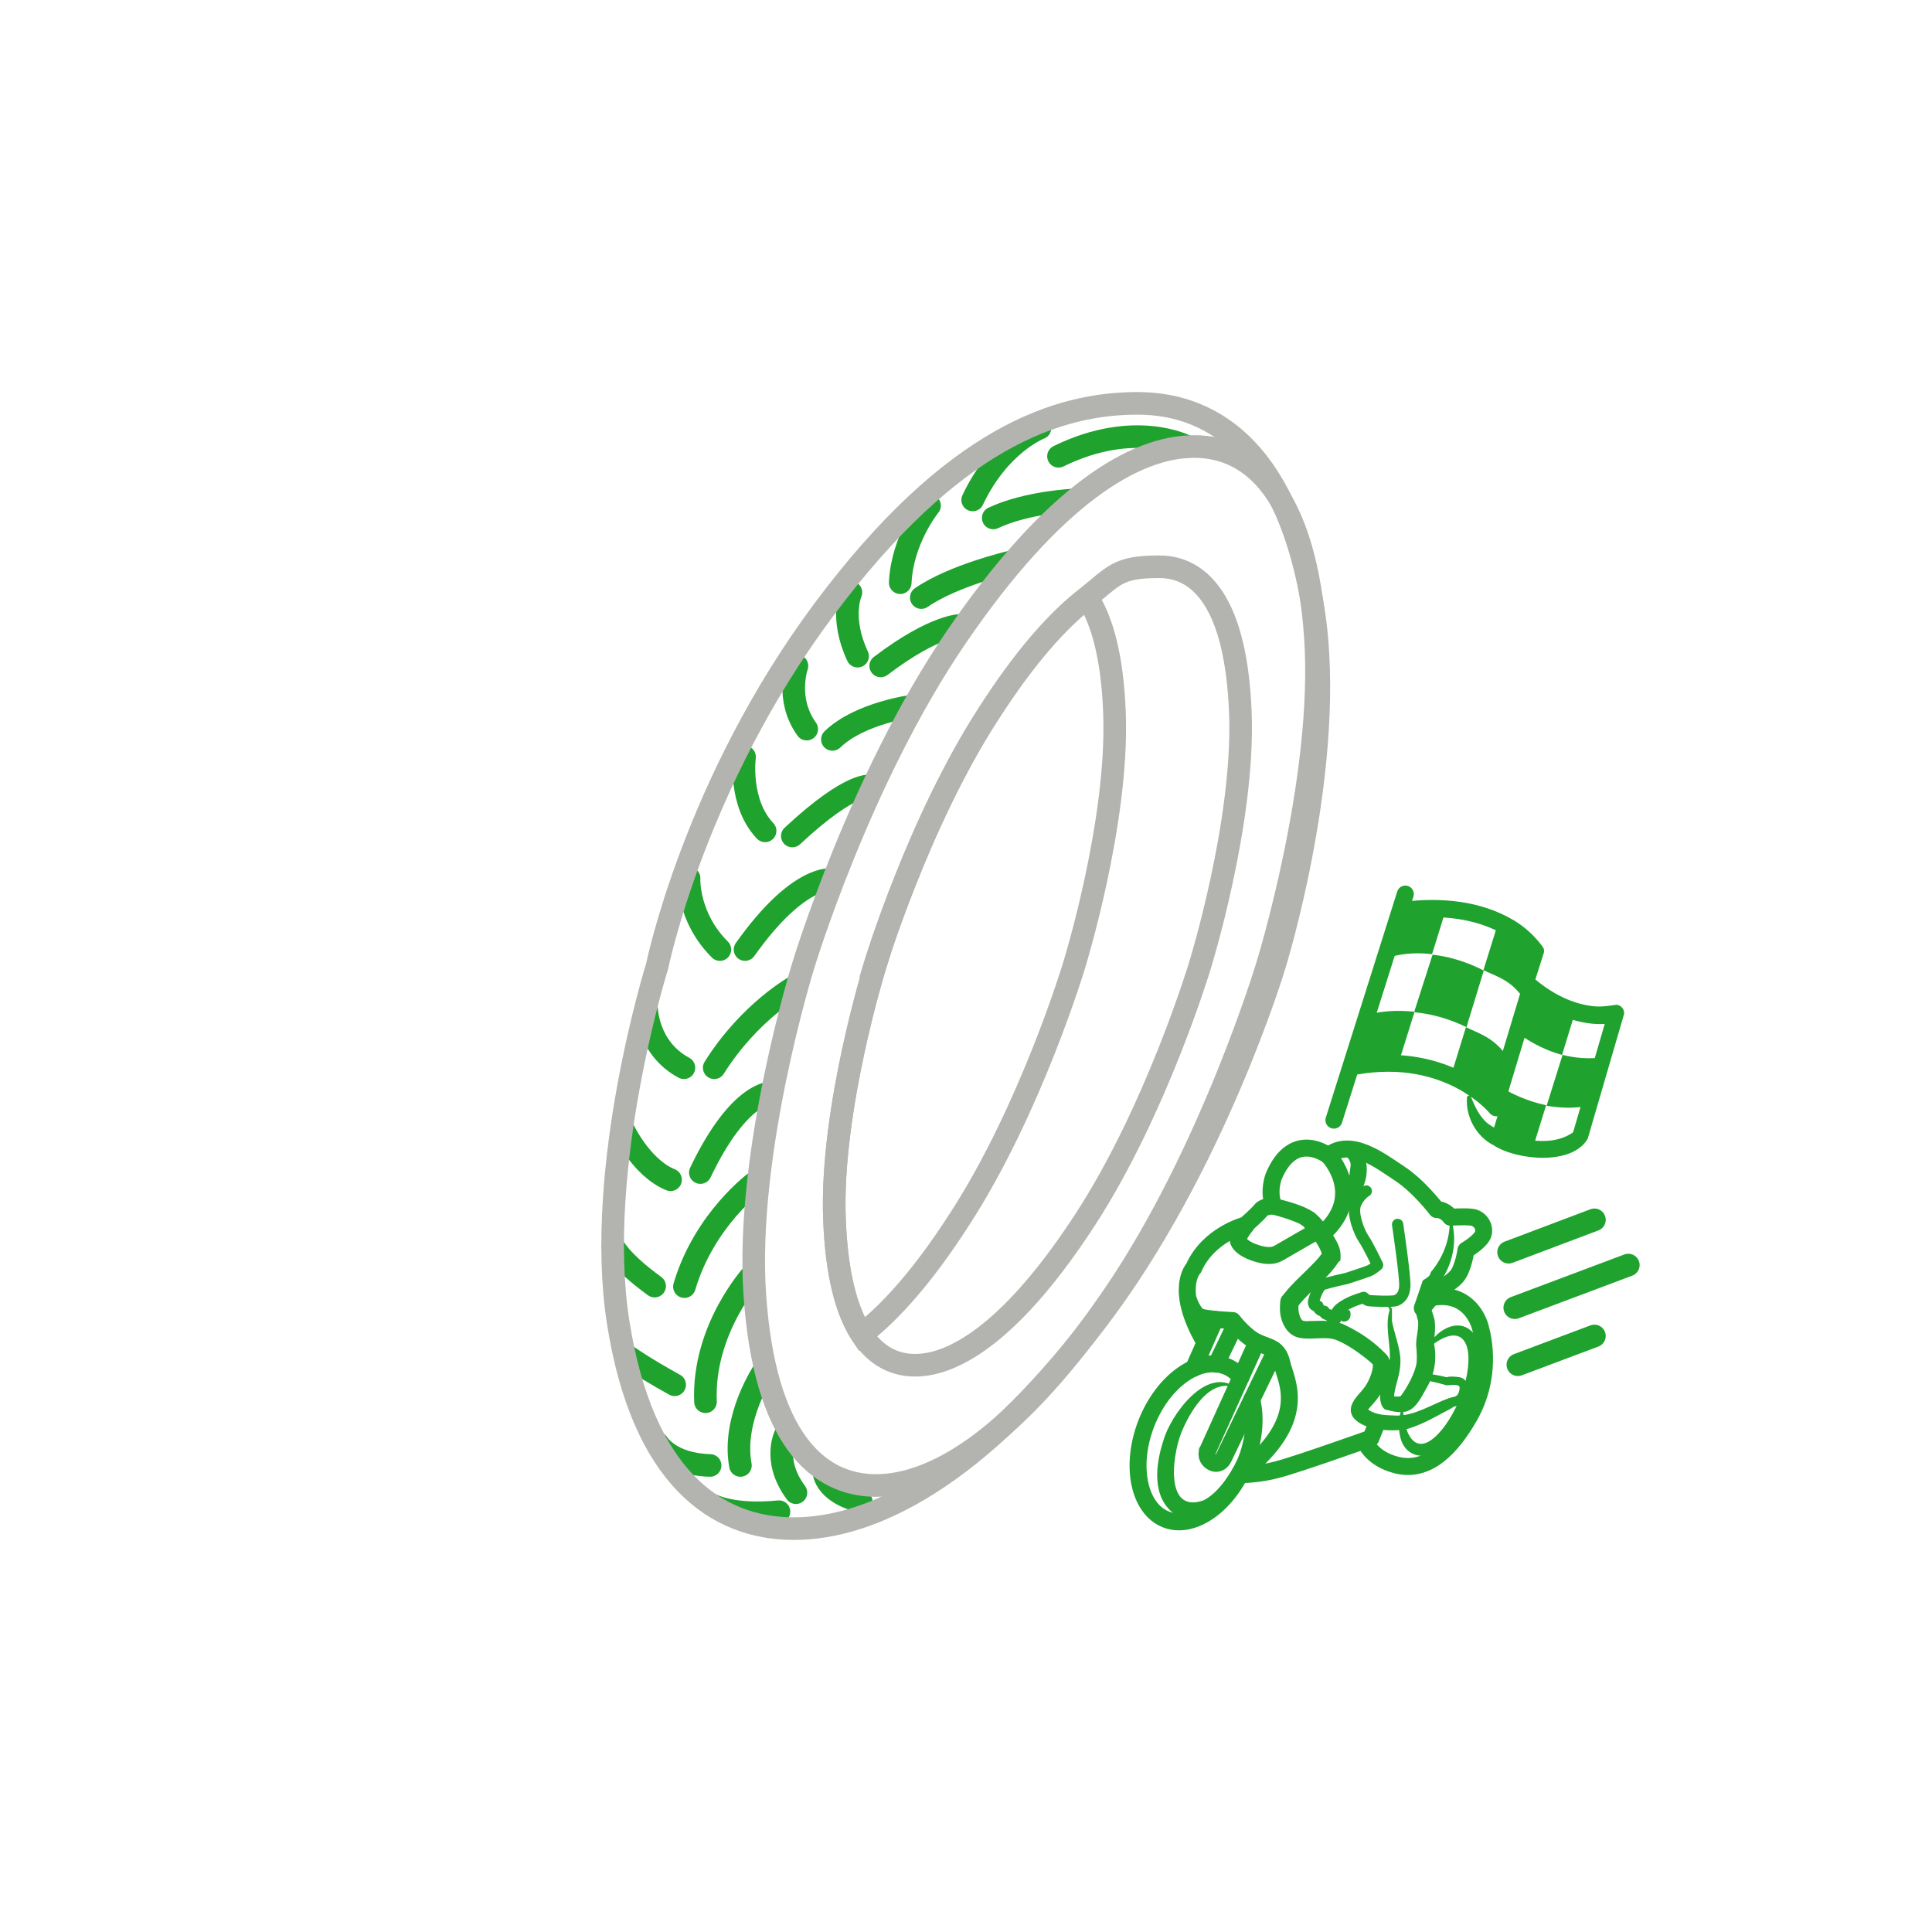 <?xml version="1.0" encoding="UTF-8"?>
<svg id="Livello_2" xmlns="http://www.w3.org/2000/svg" version="1.1" viewBox="0 0 376 376">
  <!-- Generator: Adobe Illustrator 29.5.1, SVG Export Plug-In . SVG Version: 2.1.0 Build 141)  -->
  <defs>
    <style>
      .st0 {
        stroke-width: 3.3px;
      }

      .st0, .st1, .st2, .st3 {
        fill: none;
      }

      .st0, .st1, .st3 {
        stroke: #1fa22e;
        stroke-linecap: round;
        stroke-linejoin: round;
      }

      .st1, .st2 {
        stroke-width: 4.4px;
      }

      .st2 {
        stroke: #b3b4af;
        stroke-miterlimit: 10;
      }

      .st4 {
        fill: #1fa22e;
      }

      .st3 {
        stroke-width: 2.2px;
      }
    </style>
  </defs>
  <g>
    <path class="st1" d="M231,86.9s-10.1-5.4-25,1.9"/>
    <path class="st1" d="M209.1,97.3s-9.2.4-15.8,3.5"/>
    <path class="st1" d="M196.6,109.4s-11.1,2.6-17.3,6.9"/>
    <path class="st1" d="M187.2,121.7s-5-.3-15.8,7.9"/>
    <path class="st1" d="M177.7,137.4s-10.3,1.3-15.7,6.5"/>
    <path class="st1" d="M169.7,153s-3.6-1.4-15.5,9.7"/>
    <path class="st1" d="M161.9,171.2s-6.4-1.2-16.9,13.6"/>
    <path class="st1" d="M154.9,191.9s-9,4.9-15.9,15.9"/>
    <path class="st1" d="M150.1,212.7s-6.2-.4-13.8,15.5"/>
    <path class="st1" d="M147.2,229.9s-10.1,7.3-14,20.5"/>
    <path class="st1" d="M146.4,248.1s-9.7,10.6-9.1,24.7"/>
    <path class="st1" d="M148.7,266.7s-6.3,9.3-4.6,18.5"/>
    <path class="st1" d="M153,278.9s-2.9,5.1,1.9,11.6"/>
    <path class="st1" d="M160.3,286.1s-.2,4.3,7.3,6.1"/>
    <path class="st1" d="M202.4,83.3s-7.9,3-13.1,14"/>
    <path class="st1" d="M180.9,98.4s-5.3,6.5-5.7,15"/>
    <path class="st1" d="M165.6,115.3s-2.2,4.9,1.3,12.4"/>
    <path class="st1" d="M155.1,129.6s-2.3,6.5,1.9,12.3"/>
    <path class="st1" d="M144.9,147.3s-1.2,8.9,4,14.4"/>
    <path class="st1" d="M134.1,170.9s-.4,7.5,6,13.9"/>
    <path class="st1" d="M125.8,195.9s0,8,7.3,11.9"/>
    <path class="st1" d="M121.1,219.4s3.5,7.8,9.4,10.2"/>
    <path class="st1" d="M119.3,242.4s1.2,2.9,8.1,7.9"/>
    <path class="st1" d="M122.4,264.1s2.6,1.9,8.9,5.4"/>
    <path class="st1" d="M128,280.9s2.4,4.1,10.2,4.3"/>
    <path class="st1" d="M138.6,292.9s4,2.2,13,1.3"/>
  </g>
  <g>
    <path class="st2" d="M170.3,188s-8.7,27.9-7.9,49.2c.4,10.9,2.4,18.1,5.3,22.5,2.8,4.3,6.5,6,10.4,6,8,0,19.4-7.2,33.2-28.5,13.8-21.3,22.2-49.2,22.2-49.2,0,0,8.7-27.9,7.9-49.2s-7.7-28.5-15.8-28.5-8.7,1.7-14.1,6c-5.7,4.4-12.1,11.6-19.1,22.5-13.8,21.3-22.2,49.2-22.2,49.2h.1Z"/>
    <path class="st2" d="M170.3,188s-8.7,27.9-7.9,49.2c.4,10.9,2.4,18.1,5.3,22.5,5.7-4.4,12.1-11.6,19.1-22.5,13.8-21.3,22.2-49.2,22.2-49.2,0,0,8.7-27.9,7.9-49.2-.4-10.9-2.4-18.1-5.3-22.5-5.7,4.4-12.1,11.6-19.1,22.5-13.8,21.3-22.2,49.2-22.2,49.2h0Z"/>
    <path class="st2" d="M246.6,188s11.3-36.3,9.4-64-12.1-37.1-23.6-37.1-27.4,9.4-46.3,37.1c-18.9,27.7-29.8,64-29.8,64,0,0-11.3,36.3-9.4,64,1.9,27.7,12.1,37.1,23.6,37.1s27.4-9.4,46.3-37.1c18.9-27.7,29.8-64,29.8-64Z"/>
    <path class="st2" d="M248,188s12.3-39.3,7.6-69.3c-4.7-30-18.9-40.2-34.2-40.2s-35.9,6.4-61.1,40.2c-25.2,33.8-32.4,69.3-32.4,69.3,0,0-12.3,39.3-7.6,69.3,4.7,30,18.9,40.2,34.2,40.2s35.7-10.2,58.7-40.2,34.8-69.3,34.8-69.3h0Z"/>
  </g>
  <g>
    <line class="st1" x1="310.3" y1="237.4" x2="293.6" y2="243.7"/>
    <line class="st1" x1="316.9" y1="246.2" x2="294.8" y2="254.5"/>
    <line class="st1" x1="310.3" y1="260" x2="295.4" y2="265.6"/>
  </g>
  <g>
    <path class="st4" d="M282.3,237c1.4,3.9.6,8.3-1.5,11.7h0c0,.1,0,0,0,0-.2,1.2-1.1,1.8-1.9,2.5l.5-.7c-.4,1.5-.7,3-1.1,4.4v-.8c.3.8.7,2,.9,2.8.2,1.6,0,3.2-.2,4.7v-.5c.7,3,.3,6.2-1.3,8.9-1,1.7-2,4.1-4,4.7-1.4.3-2.6,0-3.8-.3-.4,0-.7-.4-.9-.7-.7-1.4-.4-3.1.1-4.5.6-1.7,1.4-3.6,1.4-5.2,0-3-1-6.3,0-9.2v.2l-.9-1.8,1.3,1.5h0v2.4c.4,2.2,1.3,4.4,1.6,6.8.2,1.8-.2,3.5-.6,5l-.3,1.1c-.1.6-.3,1.3-.3,1.8s0,.3.1.5h0l-.9-.7c.6.2,1.8.3,2.1.1,1.3-1.7,2.8-4.5,3.1-6.5.1-1.1,0-2.4-.1-3.5,0-1.3.4-2.7.4-3.9v-.5h0c0-.2-.1-.6-.2-.8,0-.5-.7-2-.5-2.6.5-1.5,1-2.9,1.5-4.4,0-.2.2-.4.4-.5.4-.2.9-.6,1.1-.9h0c0-.2.2-.6.4-.8,2.4-3,3.7-6.7,3.4-10.6h0l.2.3Z"/>
    <line class="st0" x1="236.5" y1="256.8" x2="232.3" y2="266.3"/>
    <line class="st0" x1="240.4" y1="257.8" x2="236.7" y2="265.5"/>
    <path class="st4" d="M248.3,233.2c2.6.7,5.2,1.3,7.5,2.8,1.6,1.4,2.6,2.8,3.7,4.5.7,1.2,1.4,2.3,1.4,3.9s-.2.8-.4,1.2c-1.8,2.8-4.3,4.6-6.4,6.9-.6.6-1,1.1-1.4,1.6h0v.6c0,.7.3,1.9.8,2.3,0,0,.6.2,1.1.1,2.2,0,4.5-.3,6.8.6,3.2,1.5,5.9,3.3,8.4,5.9,1.1,1.1.8,3.3.4,4.5-.6,2.2-2.1,4.2-3.6,5.8-.2.2-.3.4-.4.6,0,.2,0,.1,0,0-.1-.4-.2-.3,0-.2,1.8,1.2,3.5,1.1,5.7,1.2,3.5,0,6.8-2.2,10.1-3.4.5-.2,1.3-.2,1.6-.6.3-.3.6-1.3.4-1.7,0,0,0-.1-.4-.2-.8-.2-1.4,0-2.1,0-1.4-.4-2.9-.8-4.3-1-.4,0-.7-.3-.7-.7.1-.9,1.4-.5,1.9-.5,1.1.2,2.3.4,3.4.7h-.5c.9-.3,1.7-.2,2.5-.1.4,0,1,.2,1.4.7,1.1,1.6.2,4.2-1.5,4.8-.4.2-.7.3-1.2.4h.3c-2.9,1.5-5.6,3.2-8.9,4.2-2.1.4-4.2.3-6.3,0-2.5-.6-5.9-2.1-4.3-5.2.6-1.1,1.5-1.9,2.1-2.7.9-1.1,1.8-3.2,1.8-4.6s0,.2,0,0c-.1-.2-.4-.4-.6-.6-1.9-1.6-4.3-3.3-6.5-4.2-2-.8-4.7,0-6.9-.4-2.8-.3-4.1-3.3-4.1-5.7s.3-2.2.9-3c1.4-1.8,3-3.2,4.5-4.7s2.1-2.1,2.8-3.1v.2c-.6-1.9-2.3-4-3.7-5.5-.2-.1-.5-.3-.6-.4-1.7-.8-3.7-1.4-5.6-1.9-2.1-.6-1.3-3.7.8-3.2h.1Z"/>
    <path class="st0" d="M257.3,240.2c8.6-7.5,1.3-15.2,1.3-15.2"/>
    <path class="st3" d="M265.9,231.8s-1.4.8-2.1,2.6.7,5.4,1.6,6.7,2.7,5.1,2.7,5.1c0,0-.9.8-1.6,1.1s-4.4,1.5-4.4,1.5c0,0-3.7.8-4.7,1.2s-1.7,3.1-1.7,3.1c0,0-.4,1.1.8,1.1,0,0,0,.9,1.2,1,0,0-.1.6,1,.7,0,0,.3.7,1.3.7,0,0-.2-.7.3-1.4s1.6-1.3,2.4-1.7,2.7-1,2.7-1c0,0,.5.5.9.6s4.7.3,5.4,0,1.6-.9,1.7-2.8-1.4-12-1.4-12"/>
    <path class="st4" d="M262.4,234.8c-.3-2.4,0-4.5.3-6.7.1-1.2.3-1.4,0-2.1-.2-.6-1-1.4-2.1-2.2,1.9-1.1,4.9.1,5.3,2.6.5,3.2-1,6.4-3.6,8.4h.1Z"/>
    <path class="st0" d="M242.5,238.5s-1.8,2.1-1.5,3,1.6,1.8,3.5,2.4,3.2.6,4.3,0l7.8-4.5"/>
    <path class="st0" d="M241.4,286.9c13.6-10.6,8.9-18,8.1-21.5-.3-1.3-.7-2-1.3-2.5-.9-.8-2.2-1-3.6-1.7,0,0-.1,0-.2-.1-2.4-1.3-4.5-4.1-4.5-4.1,0,0-4.8-.2-6.3-.7-1.4-.5-2.3-3.3-2.3-3.3"/>
    <path class="st0" d="M265.6,280.4s1.1,3.4,6.1,4.7,9.7-1.5,14.2-9.3,2.8-15.3,2.2-17.5-3-6.9-9.3-5.8"/>
    <path class="st4" d="M261,255.9s-.4,1.2.4,1.3,1.3-.5,1.4-1,.2-2.4-1.9-.3h.1Z"/>
    <path class="st0" d="M276.8,254.6l3.1-3.7s2.3-1,3.6-2.5,1.8-5.1,1.8-5.1c0,0,3.1-1.8,3.4-3.3s-.8-2.9-2.2-3.1-4.2,0-4.2,0c0,0-1-1.5-2.7-1.5,0,0-3.4-4.5-7.2-7s-9.5-7-13.9-3.5c0,0-6.7-5.2-10.6,4,0,0-1.2,3,0,5.8,0,0-1.9,0-2.5.8s-3,2.9-3,2.9c0,0-7.2,1.8-10.1,8.4,0,0-3.9,4,2.1,14.3"/>
    <path class="st0" d="M241.3,287s3.7,0,7.3-1c3.6-.9,18.2-6.1,18.2-6.1l1.2-3"/>
    <path class="st0" d="M243.6,272.4c.9,3.5.5,7.9-1.2,12.2-3.2,8.2-10.2,13.2-15.5,11.1s-7-10.5-3.8-18.7,10.2-13.2,15.5-11.1c1.1.4,2.1,1.2,2.9,2.1"/>
    <path class="st4" d="M243,273.5c2.7,6.2-1.5,18.1-7.5,21.3-2.1,1.1-5,1.2-7-.2-4.4-3.3-3.6-9.6-2.1-14.2,1.4-5,8.4-14.7,14.2-10.3-4.9-2-8.6,4-10.3,7.8-2,4-4.1,16.9,3.9,14.1,5-2.4,9.8-12.9,8.9-18.5h0Z"/>
    <path class="st0" d="M248.2,262.9l-10.1,20.9h0c-.3.6-.8,1-1.5,1s-1.7-.8-1.7-1.7,0-.5.1-.7h0l9.6-21.2c1.4.7,2.7.9,3.6,1.7h0Z"/>
    <path class="st4" d="M277.5,262.6c2.2-4.4,7.9-7.2,10.4-1.2,1.5,4.1.6,8.7-1,12.6-1.3,2.9-3.1,5.7-5.6,7.7-3.1,2.5-7.8,2.4-8.8-2.1-.5-2.2-.2-4.2.5-6.1.2,6.7,3.1,10.8,8.2,4,2.1-2.9,3.6-6.5,4.3-10,1.3-7.3-1.8-10.2-7.9-4.8h-.1Z"/>
  </g>
  <g>
    <path class="st4" d="M275.3,196.9l-3,9.6h0c-3.7,0-8.5.9-8.5.9l3.2-10.1c1.6-.4,4.5-.8,8.3-.4Z"/>
    <path class="st4" d="M292.8,204.9l-2.9,9.4c-2.9-3-7.3-4.9-7.5-5l2.9-9.4c2.4,1.2,4.9,1.8,7.5,5Z"/>
    <path class="st4" d="M298.9,185.2l-2.7,8.7c-2.4-3.3-5.1-3.9-7.5-5.1l2.9-9.3c2.3,1.4,5.8,4.4,7.3,5.7h0Z"/>
    <path class="st4" d="M306.8,196.2l-2.8,9.1c-4.1-1.1-7.1-3.2-7.7-3.6l3.1-9.9c1.8,1.4,5.3,3.9,7.4,4.5h0Z"/>
    <path class="st4" d="M312.2,205.6l-3,9.6c-3,.6-5.8.4-8.2,0l3.1-9.9c2.4.6,5.2.9,8.2.4h-.1Z"/>
    <path class="st4" d="M300.9,215.1l-2.7,8.7c-1.3-.2-5.4-1.5-8-2.5l2.8-9.2c1,.6,4.1,2.2,7.9,3h0Z"/>
    <path class="st4" d="M281.5,176.7l-2.8,9c-5-.6-8.2.6-8.2.6l2.9-9.1s5.8-.6,7.8-.4h.3Z"/>
    <path class="st4" d="M288.8,188.8l-3.4,11.1c-3.7-1.8-7.1-2.6-10.1-2.9v-.3l3.5-10.9c2.8.3,6.3,1.2,10,3.1h0Z"/>
    <path class="st4" d="M296.3,194h-.1"/>
    <path class="st4" d="M292.9,204.9h0"/>
    <path class="st4" d="M312.2,205.6h0"/>
    <path class="st4" d="M296.3,201.6h-.1"/>
    <line class="st0" x1="273.5" y1="174" x2="259.6" y2="218"/>
    <path class="st0" d="M291.2,215.6s-9.1-11.3-27.4-8.1"/>
    <path class="st4" d="M273.2,175.5c7.3-.9,15-.2,21.4,3.6,2.2,1.3,4.1,3.1,5.6,5.1.3.4.4.9.2,1.4l-1.9,6-.4-1.6c3.2,2.9,7.4,5.3,11.8,5.8,1.4.2,2.9,0,4.3-.2,1.1-.3,2.2.9,1.8,2l-7,24c-3,5.3-13.9,4.2-18.3,1.3-3.4-1.7-5.5-5.6-5.2-9.3,0-.2.2-.4.4-.4s.3.1.4.3c.8,2.1,1.8,4,3.3,5.2,4.2,3,12,4.9,16.5,1.7,0,0,.1-.2.1,0l-.2.5,7-24,1.9,2c-1.7.4-3.5.5-5.3.3-5.2-.6-9.9-3.2-13.7-6.7-.4-.4-.6-1-.4-1.6l1.9-6,.2,1.4c-1.3-1.7-2.8-3.2-4.7-4.3-5.7-3.4-12.8-4-19.3-3.2-2.1.3-2.6-2.8-.5-3.1h0v-.2Z"/>
    <line class="st0" x1="297.8" y1="192.6" x2="291.2" y2="214.5"/>
  </g>
</svg>